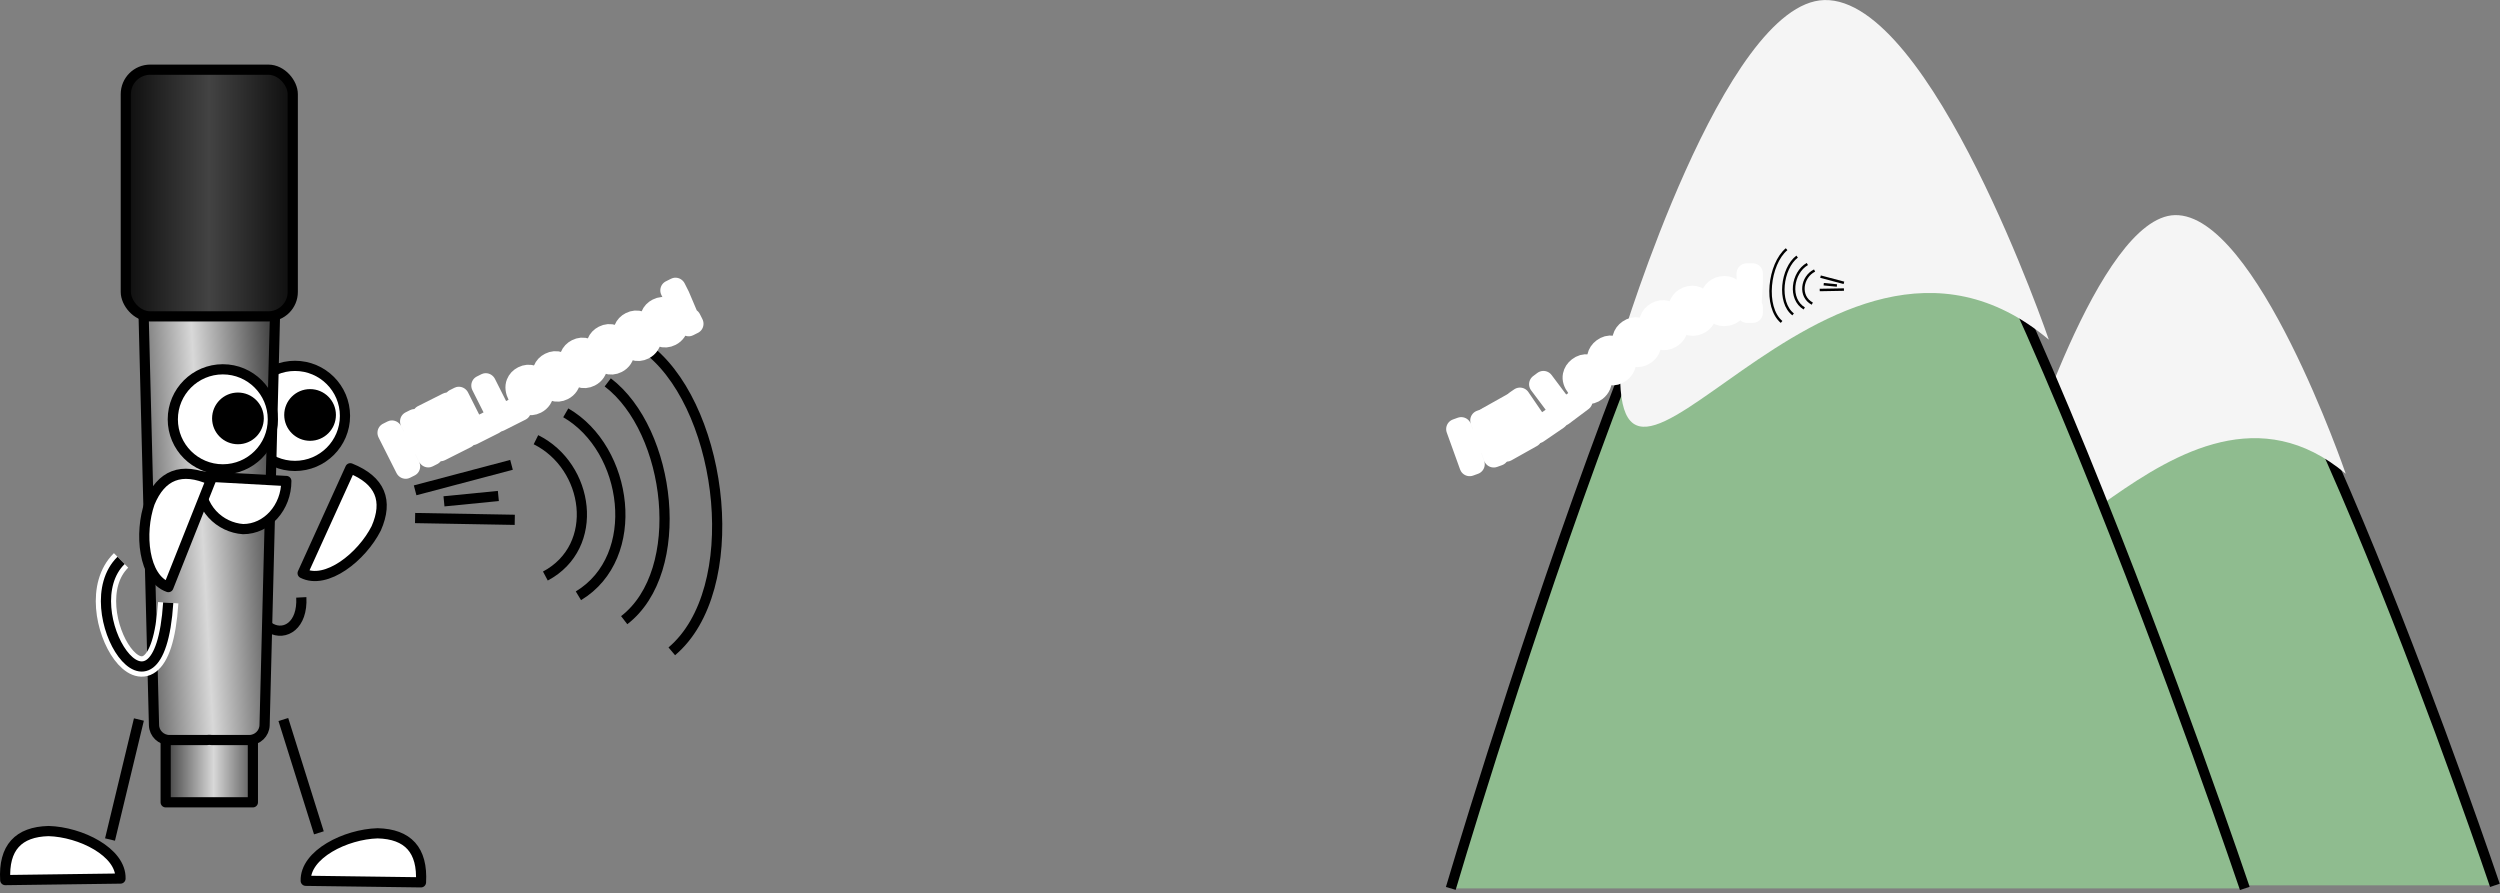 <?xml version="1.0" encoding="UTF-8"?>
<svg version="1.0" viewBox="0 0 613.48 219.25" xmlns="http://www.w3.org/2000/svg" xmlns:xlink="http://www.w3.org/1999/xlink">
<rect x="0" y="0" width="613.48" height="219.25" fill="#808080" stroke="none"/>
<defs>
<linearGradient id="a">
<stop stop-color="#494949" offset="0"/>
<stop stop-color="#d8d8d8" offset=".5"/>
<stop stop-color="#494949" offset="1"/>
</linearGradient>
<linearGradient id="d" x1="91" x2="134.74" y1="237.09" y2="237.09" gradientUnits="userSpaceOnUse">
<stop stop-color="#0a0a0a" offset="0"/>
<stop stop-color="#434343" offset=".5"/>
<stop stop-color="#0a0a0a" offset="1"/>
</linearGradient>
<linearGradient id="c" x1="94" x2="131.16" y1="349.09" y2="347.09" gradientUnits="userSpaceOnUse" xlink:href="#a"/>
<linearGradient id="b" x1="103" x2="124.95" y1="382.09" y2="382.09" gradientUnits="userSpaceOnUse" xlink:href="#a"/>
</defs>
<g transform="translate(-61.547 -192.68)">
<path transform="matrix(.479 0 0 .479 -105.08 70.15)" d="m524.6 468.87c0 14.155-11.475 25.63-25.63 25.63s-25.63-11.475-25.63-25.63 11.475-25.63 25.63-25.63 25.63 11.475 25.63 25.63z" fill="#fff" stroke="#000" stroke-linecap="round" stroke-linejoin="round" stroke-width="5.222"/>
<path transform="matrix(.479 0 0 .479 -103.59 64.301)" d="m514.24 480.6c0 5.873-4.761 10.634-10.634 10.634-5.873 0-10.634-4.761-10.634-10.634 0-5.873 4.761-10.634 10.634-10.634 5.873 0 10.634 4.761 10.634 10.634z" stroke="#000" stroke-linecap="round" stroke-linejoin="round" stroke-width="5.222"/>
<path d="m126.19 328.11c-8.282 21.22 10.015 25.034 9.297 11.162" fill="none" stroke="#000" stroke-width="2.5"/>
<rect x="102.2" y="367.55" width="21.403" height="22.014" fill="url(#b)" stroke="#000" stroke-linecap="round" stroke-linejoin="round" stroke-width="2.5"/>
<path d="m99.471 231.19c-2.033 0-3.625 1.612-3.574 3.631l3.44 135.81c0.051 2.019 1.732 3.65 3.765 3.65h9.173c0.214 0 0.428-0.023 0.631-0.057 0.203 0.035 0.417 0.057 0.631 0.057h9.173c2.033-1e-5 3.713-1.631 3.765-3.65l3.44-135.81c0.051-2.019-1.541-3.631-3.574-3.631h-26.868z" fill="url(#c)" stroke="#000" stroke-linecap="round" stroke-linejoin="round" stroke-width="2.5"/>
<rect x="92.419" y="209.78" width="40.971" height="60.54" rx="6" ry="6" fill="url(#d)" stroke="#000" stroke-linecap="round" stroke-linejoin="round" stroke-width="2.5"/>
<path transform="matrix(.479 0 0 .479 -122.78 70.992)" d="m524.6 468.87c0 14.155-11.475 25.63-25.63 25.63s-25.63-11.475-25.63-25.63 11.475-25.63 25.63-25.63 25.63 11.475 25.63 25.63z" fill="#fff" stroke="#000" stroke-linecap="round" stroke-linejoin="round" stroke-width="5.222"/>
<path transform="matrix(.479 0 0 .479 -121.29 65.143)" d="m514.24 480.6c0 5.873-4.761 10.634-10.634 10.634-5.873 0-10.634-4.761-10.634-10.634 0-5.873 4.761-10.634 10.634-10.634 5.873 0 10.634 4.761 10.634 10.634z" stroke="#000" stroke-linecap="round" stroke-linejoin="round" stroke-width="5.222"/>
<path d="m131.81 310.71c0 6.519-4.757 11.81-10.618 11.81-5.549-0.392-11.069-5.034-10.566-12.976l21.184 1.166z" fill="#fff" stroke="#000" stroke-linecap="round" stroke-linejoin="round" stroke-width="2.5"/>
<path d="m91.117 408.27c0.182-6.516-9.832-11.437-17.648-11.655-7.411 0.186-11.085 4.075-10.635 12.033l28.284-0.378z" fill="#fff" stroke="#000" stroke-linecap="round" stroke-linejoin="round" stroke-width="2.5"/>
<path d="m88.544 398.69 7.089-29.447" fill="none" stroke="#000" stroke-linejoin="round" stroke-width="2.5"/>
<path d="m136.57 408.82c-0.182-6.516 9.832-11.437 17.648-11.655 7.411 0.186 11.085 4.075 10.635 12.033l-28.284-0.378z" fill="#fff" stroke="#000" stroke-linecap="round" stroke-linejoin="round" stroke-width="2.5"/>
<path d="m139.8 397.05-8.725-27.811" fill="none" stroke="#000" stroke-linejoin="round" stroke-width="2.5"/>
<path d="m102.87 336.75c-6.153-2.155-7.178-13.264-4.594-20.645 2.817-6.857 7.761-8.903 15.035-5.644l-10.441 26.289z" fill="#fff" stroke="#000" stroke-linecap="round" stroke-linejoin="round" stroke-width="2.5"/>
<path d="m91.256 330.2c-12.151 11.939 9.267 45.667 11.573 10.384" fill="none" stroke="#fff" stroke-width="5"/>
<path d="m91.256 330.2c-12.151 11.939 9.267 45.667 11.573 10.384" fill="none" stroke="#000" stroke-width="2.5"/>
<path d="m135.81 333.34c5.819 2.938 14.534-4.029 18.058-11.009 2.986-6.785 1.031-11.766-6.362-14.745l-11.696 25.755z" fill="#fff" stroke="#000" stroke-linecap="round" stroke-linejoin="round" stroke-width="2.5"/>
<g transform="translate(-14.224 -25.326)" fill="none" stroke="#000" stroke-width="2.5">
<path d="m177.64 338.33 23.65-6.256" color="#000000"/>
<path d="m184.72 341.03 13.343-1.314" color="#000000"/>
<path d="m177.63 345.13 24.46 0.436" color="#000000"/>
<g transform="matrix(.998 -.069 .069 .998 -22.998 16.658)">
<path d="m208.33 324.27c12.602 7.391 14.109 27.227 0 33.524" color="#000000"/>
<path d="m216.08 318.2c14.721 9.918 16.481 36.536 0 44.986" color="#000000"/>
<path d="m226.87 311.46c14.721 12.891 16.481 47.486 0 58.469" color="#000000"/>
<path d="m237.99 304.72c16.84 16.235 18.853 59.806 0 73.638" color="#000000"/>
</g>
</g>
<g transform="matrix(.882 -.444 .456 .905 0 0)" stroke="#fff" stroke-linecap="round" stroke-linejoin="round" stroke-width="5">
<path d="m5.456 342.62v-9.63h1.274v3.954h5.005v-3.954h1.274v9.63h-1.274v-4.539h-5.005v4.539z"/>
<path d="m15.165 342.62v-9.63h6.963v1.136h-5.689v2.949h5.327v1.13h-5.327v3.278h5.912v1.136z"/>
<path d="m24.072 342.62v-9.63h1.274v8.493h4.743v1.136z"/>
<path d="m31.561 342.62v-9.63h1.274v8.493h4.743v1.136z"/>
<path d="m38.51 339.14c0-1.292 0.359-2.249 1.077-2.871 0.6-0.517 1.331-0.775 2.194-0.775 0.959 1e-5 1.743 0.314 2.352 0.943 0.609 0.628 0.913 1.497 0.913 2.604-7e-6 0.898-0.135 1.604-0.404 2.118-0.269 0.515-0.661 0.914-1.176 1.199-0.515 0.285-1.076 0.427-1.685 0.427-0.977-1e-5 -1.766-0.313-2.368-0.939-0.602-0.626-0.903-1.528-0.903-2.706zm1.215 0c-2e-6 0.893 0.195 1.562 0.585 2.007 0.39 0.444 0.88 0.667 1.471 0.667 0.587 0 1.075-0.223 1.465-0.67 0.39-0.447 0.585-1.128 0.585-2.043-5e-6 -0.863-0.196-1.516-0.588-1.961-0.392-0.444-0.879-0.667-1.462-0.667-0.591 1e-5 -1.082 0.221-1.471 0.663-0.39 0.442-0.585 1.11-0.585 2.003z"/>
<path d="m45.999 339.14c-1e-6 -1.292 0.359-2.249 1.077-2.871 0.6-0.517 1.331-0.775 2.194-0.775 0.959 1e-5 1.743 0.314 2.352 0.943 0.609 0.628 0.913 1.497 0.913 2.604-7e-6 0.898-0.135 1.604-0.404 2.118-0.269 0.515-0.661 0.914-1.176 1.199-0.515 0.285-1.076 0.427-1.685 0.427-0.977-1e-5 -1.766-0.313-2.368-0.939-0.602-0.626-0.903-1.528-0.903-2.706zm1.215 0c-2e-6 0.893 0.195 1.562 0.585 2.007 0.39 0.444 0.88 0.667 1.471 0.667 0.587 0 1.075-0.223 1.465-0.67 0.39-0.447 0.585-1.128 0.585-2.043-6e-6 -0.863-0.196-1.516-0.588-1.961-0.392-0.444-0.879-0.667-1.462-0.667-0.591 1e-5 -1.082 0.221-1.471 0.663-0.39 0.442-0.585 1.11-0.585 2.003z"/>
<path d="m53.487 339.14c-1e-6 -1.292 0.359-2.249 1.077-2.871 0.6-0.517 1.331-0.775 2.194-0.775 0.959 1e-5 1.743 0.314 2.352 0.943 0.609 0.628 0.913 1.497 0.913 2.604-7e-6 0.898-0.135 1.604-0.404 2.118-0.269 0.515-0.661 0.914-1.176 1.199-0.515 0.285-1.076 0.427-1.685 0.427-0.977-1e-5 -1.766-0.313-2.368-0.939-0.602-0.626-0.903-1.528-0.903-2.706zm1.215 0c-1e-6 0.893 0.195 1.562 0.585 2.007 0.39 0.444 0.88 0.667 1.471 0.667 0.587 0 1.075-0.223 1.465-0.67 0.39-0.447 0.585-1.128 0.585-2.043-6e-6 -0.863-0.196-1.516-0.588-1.961-0.392-0.444-0.879-0.667-1.462-0.667-0.591 1e-5 -1.082 0.221-1.471 0.663-0.39 0.442-0.585 1.11-0.585 2.003z"/>
<path d="m60.976 339.14c0-1.292 0.359-2.249 1.077-2.871 0.6-0.517 1.331-0.775 2.194-0.775 0.959 1e-5 1.743 0.314 2.352 0.943 0.609 0.628 0.913 1.497 0.913 2.604-7e-6 0.898-0.135 1.604-0.404 2.118-0.269 0.515-0.661 0.914-1.176 1.199-0.515 0.285-1.076 0.427-1.685 0.427-0.977-1e-5 -1.766-0.313-2.368-0.939-0.602-0.626-0.903-1.528-0.903-2.706zm1.215 0c-2e-6 0.893 0.195 1.562 0.585 2.007 0.39 0.444 0.88 0.667 1.471 0.667 0.587 0 1.075-0.223 1.465-0.67 0.39-0.447 0.585-1.128 0.585-2.043-6e-6 -0.863-0.196-1.516-0.588-1.961-0.392-0.444-0.879-0.667-1.462-0.667-0.591 1e-5 -1.082 0.221-1.471 0.663-0.39 0.442-0.585 1.11-0.585 2.003z"/>
<path d="m68.464 339.14c0-1.292 0.359-2.249 1.077-2.871 0.6-0.517 1.331-0.775 2.194-0.775 0.959 1e-5 1.743 0.314 2.352 0.943 0.609 0.628 0.913 1.497 0.913 2.604-7e-6 0.898-0.135 1.604-0.404 2.118-0.269 0.515-0.661 0.914-1.176 1.199-0.515 0.285-1.076 0.427-1.685 0.427-0.977-1e-5 -1.766-0.313-2.368-0.939-0.602-0.626-0.903-1.528-0.903-2.706zm1.215 0c-2e-6 0.893 0.195 1.562 0.585 2.007 0.39 0.444 0.88 0.667 1.471 0.667 0.587 0 1.075-0.223 1.465-0.67 0.39-0.447 0.585-1.128 0.585-2.043-6e-6 -0.863-0.196-1.516-0.588-1.961-0.392-0.444-0.879-0.667-1.462-0.667-0.591 1e-5 -1.082 0.221-1.471 0.663-0.39 0.442-0.585 1.11-0.585 2.003z"/>
<path d="m75.952 339.14c-1e-6 -1.292 0.359-2.249 1.077-2.871 0.6-0.517 1.331-0.775 2.194-0.775 0.959 1e-5 1.743 0.314 2.352 0.943 0.609 0.628 0.913 1.497 0.913 2.604-7e-6 0.898-0.135 1.604-0.404 2.118-0.269 0.515-0.661 0.914-1.176 1.199-0.515 0.285-1.076 0.427-1.685 0.427-0.977-1e-5 -1.766-0.313-2.368-0.939-0.602-0.626-0.903-1.528-0.903-2.706zm1.215 0c-2e-6 0.893 0.195 1.562 0.585 2.007 0.39 0.444 0.88 0.667 1.471 0.667 0.587 0 1.075-0.223 1.465-0.67 0.39-0.447 0.585-1.128 0.585-2.043-6e-6 -0.863-0.196-1.516-0.588-1.961-0.392-0.444-0.879-0.667-1.462-0.667-0.591 1e-5 -1.082 0.221-1.471 0.663-0.39 0.442-0.585 1.11-0.585 2.003z"/>
<path d="m84.512 340.23-0.361-5.104v-2.135h1.465v2.135l-0.342 5.104zm-0.309 2.391v-1.347h1.36v1.347z"/>
</g>
<path d="m525.47 409.94s47.305-160.63 70.318-161.9c22.978-1.276 77.989 161.9 77.989 161.9" color="#000000" fill="#8fbc8f" fill-rule="evenodd" stroke="#000" stroke-width="2.5"/>
<path d="m637.17 308.93c-41.677-35.06-84.305 50.189-79.742 0 0 0 19.061-62.994 37.809-63.463 20.026-0.5 41.933 63.463 41.933 63.463z" color="#000000" fill="#f5f5f5" fill-rule="evenodd"/>
<path d="m417.56 410.69s62.149-210.95 92.384-212.63c30.188-1.677 102.46 212.63 102.46 212.63" color="#000000" fill="#8fbc8f" fill-rule="evenodd" stroke="#000" stroke-width="2.5"/>
<path d="m564.32 276.04c-54.755-46.045-110.76 65.914-104.77 0 0 0 25.042-82.732 49.673-83.347 26.31-0.657 55.092 83.347 55.092 83.347z" color="#000000" fill="#f5f5f5" fill-rule="evenodd"/>
<g stroke="#fff" stroke-linecap="round" stroke-linejoin="round" stroke-width="5">
<path d="m422.19 307.03-3.267-9.059 1.199-0.432 1.342 3.72 4.708-1.698-1.342-3.72 1.199-0.432 3.267 9.059-1.199 0.432-1.54-4.27-4.708 1.698 1.54 4.27z"/>
<path d="m431.22 303.46-4.71-8.399 6.073-3.405 0.556 0.991-4.962 2.782 1.442 2.572 4.647-2.606 0.553 0.985-4.647 2.606 1.603 2.859 5.157-2.892 0.556 0.991z"/>
<path d="m438.91 298.96-5.435-7.95 1.052-0.719 4.793 7.011 3.915-2.677 0.641 0.938z"/>
<path d="m445.05 294.67-5.777-7.705 1.02-0.764 5.095 6.796 3.795-2.845 0.682 0.909z"/>
<path d="m448.45 287.72c-0.79-1.022-1.091-1.999-0.903-2.93 0.159-0.776 0.579-1.427 1.262-1.955 0.759-0.587 1.571-0.817 2.437-0.692 0.866 0.125 1.638 0.626 2.315 1.502 0.549 0.71 0.874 1.351 0.976 1.923 0.102 0.572 0.036 1.128-0.197 1.668-0.233 0.54-0.59 0.996-1.072 1.368-0.773 0.597-1.589 0.832-2.448 0.705-0.859-0.127-1.649-0.657-2.37-1.589zm0.961-0.743c0.546 0.707 1.11 1.117 1.69 1.23 0.58 0.113 1.104-0.011 1.572-0.372 0.464-0.359 0.714-0.834 0.749-1.426 0.035-0.592-0.227-1.25-0.787-1.974-0.528-0.683-1.082-1.08-1.664-1.192-0.582-0.112-1.103 0.01-1.564 0.366-0.468 0.362-0.721 0.836-0.758 1.425-0.038 0.588 0.216 1.236 0.763 1.943z"/>
<path d="m454.4 283.09c-0.777-1.032-1.065-2.013-0.865-2.941 0.169-0.774 0.598-1.42 1.287-1.938 0.766-0.577 1.582-0.797 2.446-0.661 0.864 0.136 1.629 0.647 2.296 1.532 0.54 0.717 0.857 1.363 0.951 1.936 0.094 0.573 0.021 1.128-0.219 1.665-0.24 0.537-0.603 0.988-1.09 1.354-0.78 0.587-1.599 0.812-2.457 0.673-0.858-0.138-1.641-0.678-2.349-1.619zm0.971-0.731c0.537 0.714 1.095 1.131 1.674 1.252 0.579 0.121 1.104 3e-3 1.577-0.352 0.469-0.353 0.725-0.825 0.768-1.416 0.043-0.591-0.211-1.252-0.761-1.984-0.519-0.689-1.068-1.094-1.649-1.213-0.58-0.119-1.103-4e-3 -1.569 0.346-0.472 0.355-0.731 0.827-0.777 1.415-0.045 0.588 0.2 1.239 0.738 1.952z"/>
<path d="m460.5 278.49c-0.731-1.065-0.977-2.057-0.736-2.976 0.202-0.766 0.659-1.392 1.37-1.881 0.791-0.543 1.615-0.727 2.472-0.554 0.857 0.174 1.6 0.717 2.227 1.631 0.508 0.74 0.797 1.399 0.866 1.975 0.069 0.577-0.028 1.128-0.291 1.654-0.263 0.526-0.646 0.961-1.147 1.306-0.805 0.553-1.633 0.741-2.484 0.566-0.851-0.176-1.61-0.749-2.276-1.72zm1.002-0.688c0.506 0.737 1.045 1.178 1.618 1.324 0.573 0.146 1.103 0.051 1.59-0.283 0.484-0.332 0.76-0.793 0.829-1.381 0.069-0.589-0.156-1.26-0.674-2.015-0.488-0.711-1.02-1.139-1.594-1.284-0.575-0.145-1.102-0.052-1.582 0.277-0.487 0.335-0.767 0.794-0.838 1.38-0.071 0.585 0.146 1.246 0.652 1.983z"/>
<path d="m466.92 274.09c-0.641-1.121-0.805-2.13-0.49-3.027 0.264-0.746 0.771-1.334 1.52-1.762 0.832-0.476 1.669-0.593 2.509-0.349 0.84 0.243 1.536 0.846 2.086 1.807 0.446 0.779 0.679 1.459 0.701 2.039 0.022 0.58-0.12 1.122-0.425 1.624-0.305 0.503-0.722 0.905-1.25 1.207-0.848 0.485-1.688 0.605-2.522 0.36-0.834-0.245-1.543-0.878-2.128-1.901zm1.055-0.603c0.444 0.775 0.945 1.259 1.504 1.452 0.559 0.192 1.095 0.142 1.608-0.152 0.509-0.291 0.822-0.728 0.939-1.309 0.117-0.581-0.052-1.269-0.507-2.064-0.428-0.749-0.923-1.219-1.484-1.41-0.561-0.191-1.094-0.142-1.6 0.147-0.513 0.294-0.829 0.729-0.948 1.306-0.119 0.577 0.044 1.254 0.487 2.029z"/>
<path d="m473.85 270.17c-0.487-1.197-0.514-2.218-0.083-3.065 0.361-0.705 0.941-1.22 1.74-1.544 0.888-0.361 1.733-0.365 2.534-0.013 0.801 0.353 1.41 1.042 1.827 2.069 0.338 0.832 0.479 1.536 0.424 2.115-0.056 0.578-0.268 1.096-0.638 1.553-0.369 0.458-0.836 0.801-1.4 1.03-0.905 0.368-1.754 0.375-2.547 0.022-0.794-0.353-1.412-1.075-1.856-2.167zm1.126-0.458c0.337 0.828 0.769 1.374 1.298 1.639 0.528 0.265 1.067 0.286 1.614 0.063 0.544-0.221 0.912-0.612 1.105-1.173 0.193-0.561 0.117-1.265-0.228-2.113-0.325-0.799-0.753-1.331-1.283-1.595-0.53-0.264-1.065-0.286-1.605-0.067-0.548 0.223-0.919 0.612-1.113 1.169-0.194 0.557-0.123 1.249 0.213 2.076z"/>
<path d="m481.47 267.18c-0.243-1.269-0.071-2.276 0.518-3.022 0.492-0.62 1.162-1.012 2.009-1.174 0.942-0.18 1.771-0.019 2.487 0.483 0.716 0.503 1.178 1.298 1.387 2.386 0.169 0.882 0.17 1.601 2e-3 2.157-0.168 0.556-0.477 1.022-0.929 1.399-0.452 0.376-0.977 0.622-1.574 0.736-0.959 0.184-1.793 0.025-2.502-0.477-0.709-0.502-1.175-1.331-1.396-2.488zm1.194-0.229c0.168 0.877 0.485 1.498 0.952 1.861 0.466 0.363 0.99 0.489 1.571 0.378 0.576-0.11 1.014-0.422 1.313-0.934 0.299-0.512 0.362-1.218 0.19-2.116-0.162-0.847-0.478-1.452-0.946-1.815-0.469-0.363-0.989-0.489-1.561-0.38-0.581 0.111-1.021 0.421-1.32 0.929-0.3 0.508-0.365 1.2-0.197 2.078z"/>
<path d="m490.58 267.03-0.389-5.102-0.011-2.135 1.465-8e-3 0.012 2.135-0.314 5.106zm-0.296 2.393-7e-3 -1.347 1.36-7e-3 7e-3 1.347z"/>
</g>
<path d="m395.06 303.01c47.998 27.203 74.996-65.289 121.46-21.735" color="#000000" fill="none"/>
<g transform="matrix(-.243 0 0 .243 557.2 179.87)" fill="none" stroke="#000" stroke-width="2.5">
<path d="m177.64 338.33 23.65-6.256" color="#000000"/>
<path d="m184.72 341.03 13.343-1.314" color="#000000"/>
<path d="m177.63 345.13 24.46 0.436" color="#000000"/>
<g transform="matrix(.998 -.069 .069 .998 -22.998 16.658)">
<path d="m208.33 324.27c12.602 7.391 14.109 27.227 0 33.524" color="#000000"/>
<path d="m216.08 318.2c14.721 9.918 16.481 36.536 0 44.986" color="#000000"/>
<path d="m226.87 311.46c14.721 12.891 16.481 47.486 0 58.469" color="#000000"/>
<path d="m237.99 304.72c16.84 16.235 18.853 59.806 0 73.638" color="#000000"/>
</g>
</g>
</g>
</svg>
